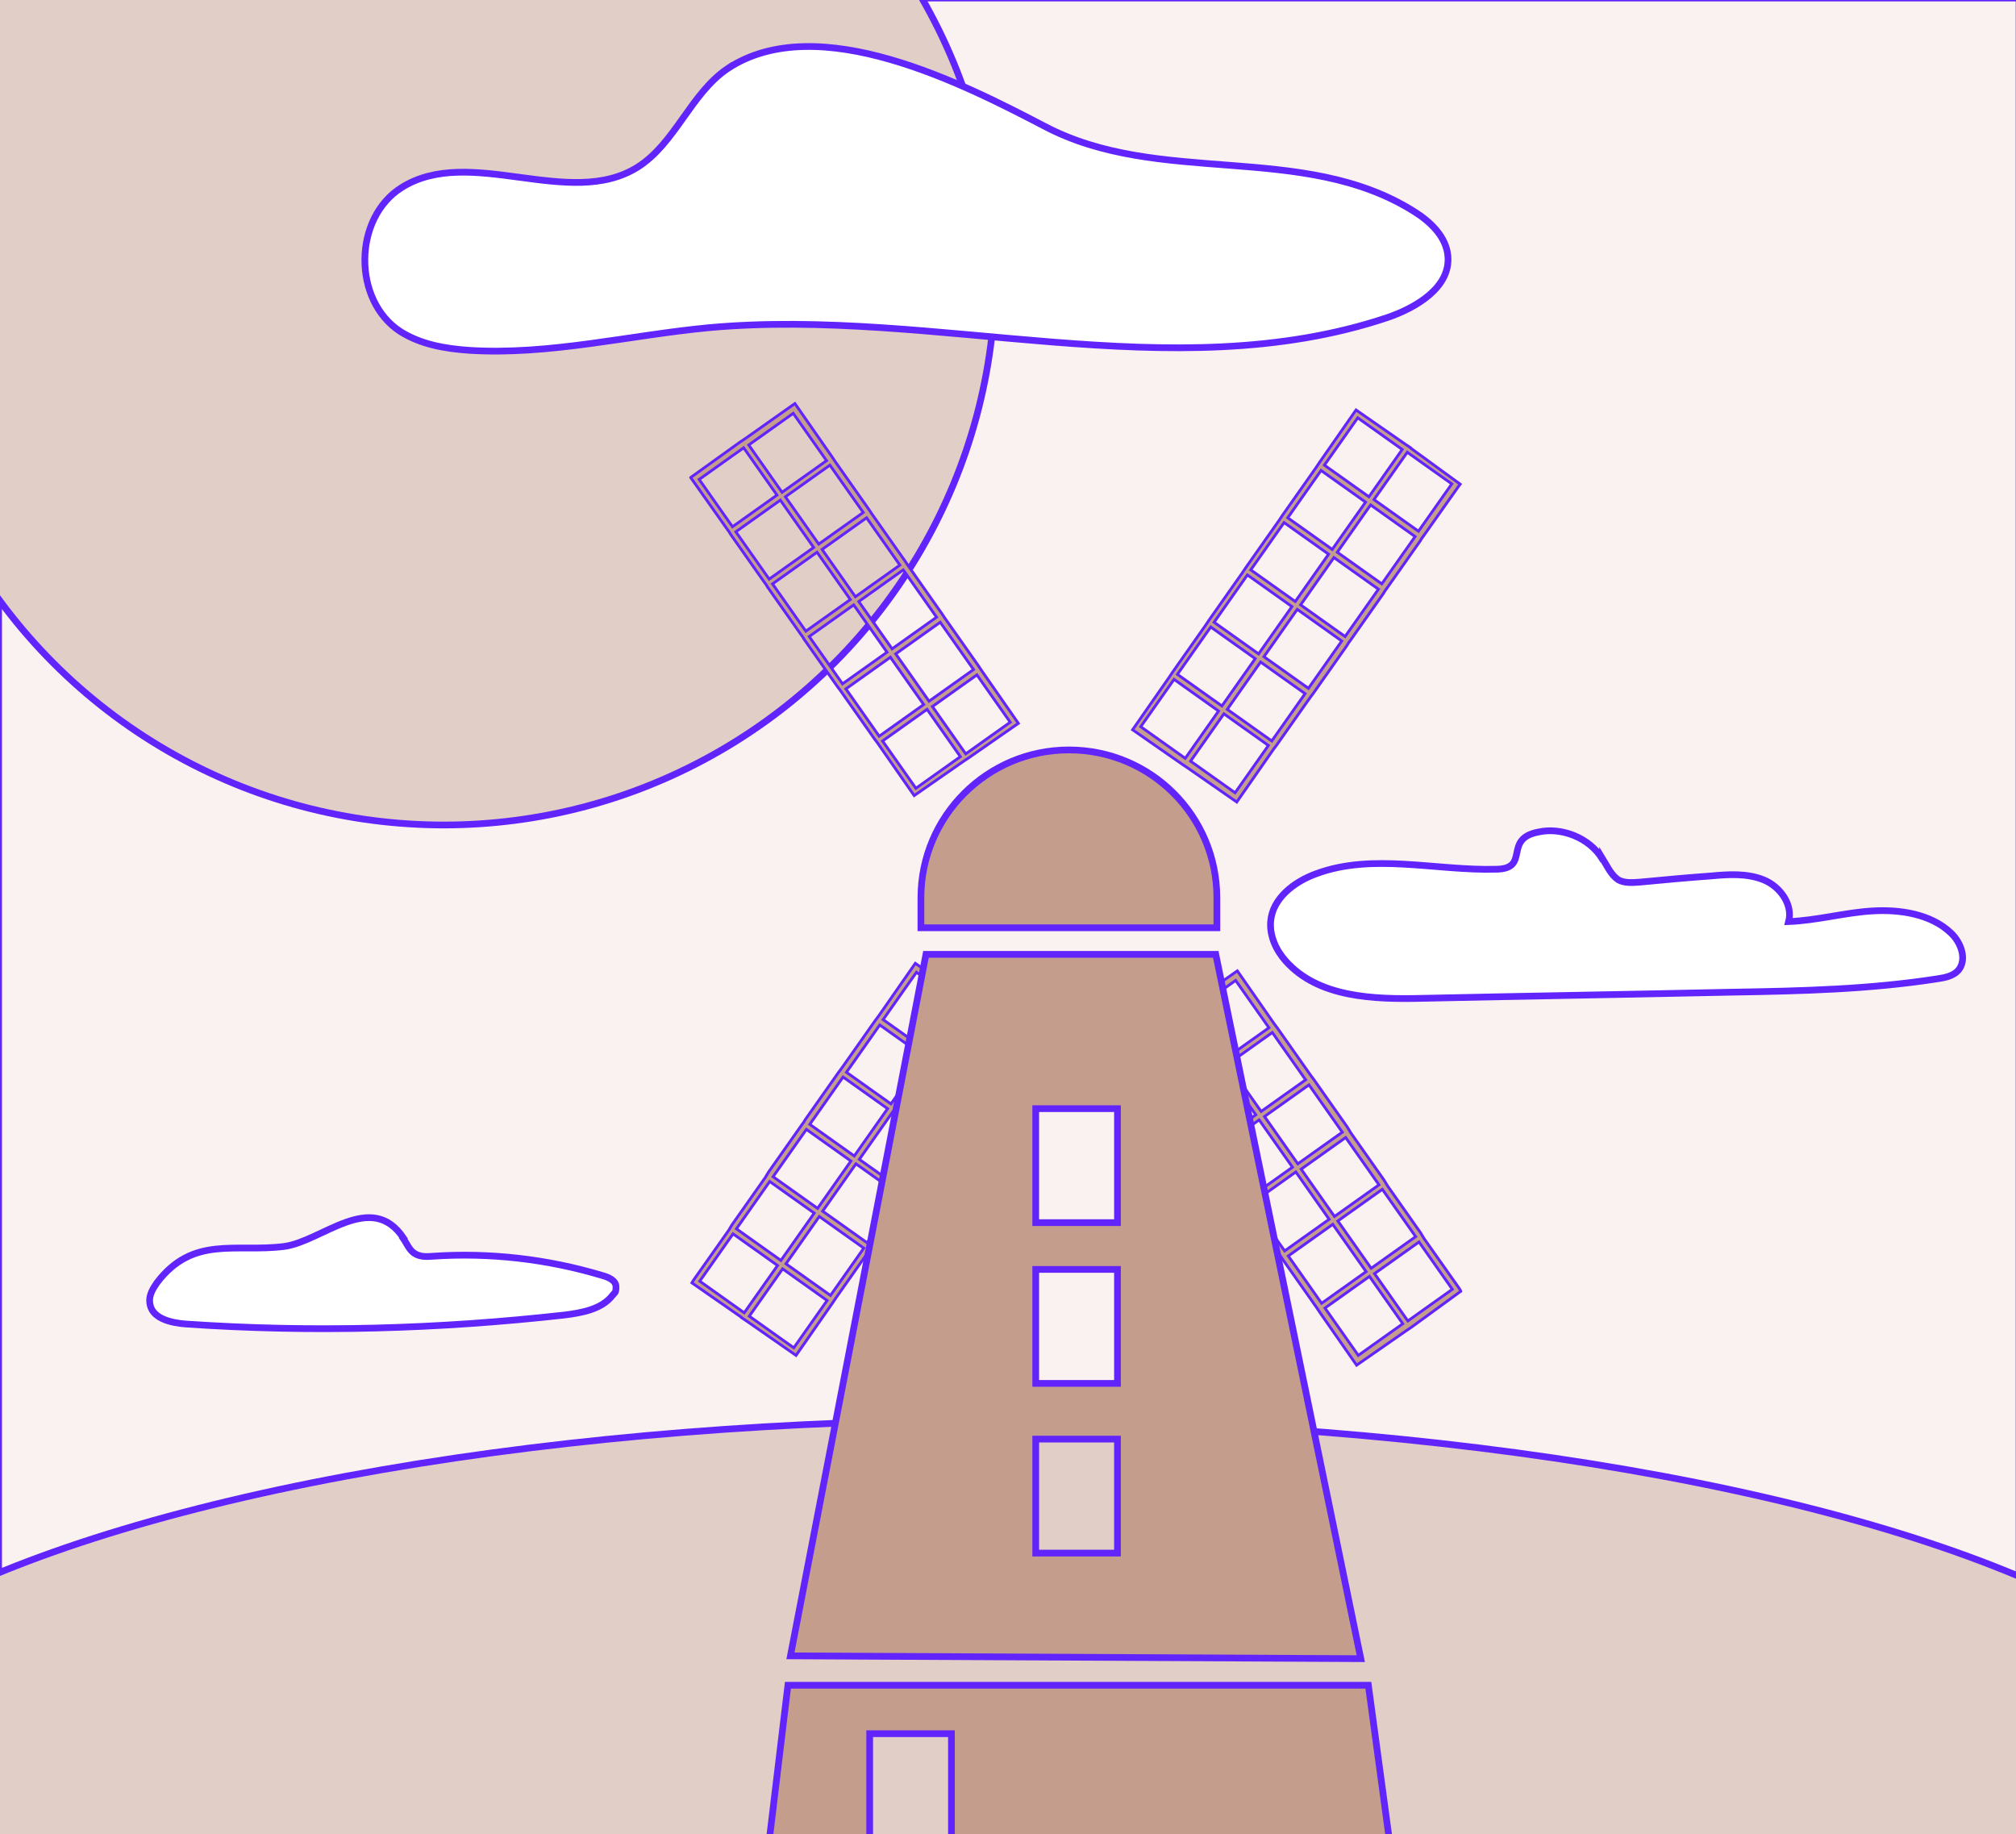 <svg viewBox="0 0 720 655" xmlns="http://www.w3.org/2000/svg"><rect x="0" y="0" width="720" height="655" fill="#333333" stroke="none"/><path d="m.2 0h720.2v655h-720.2z" fill="#faf1f1"/><g stroke-miterlimit="10"><g stroke="#6124fc"><path d="m.2 0h720.2v655h-720.2z" fill="none"/><ellipse cx="358.8" cy="640.1" fill="#e1cec6" rx="444.7" ry="133.1" stroke-width="2.4"/><circle cx="158.5" cy="97.6" fill="#e1cec6" r="197" stroke-width="2.4"/><path d="m572.4 306.7c1.6 2.6 3 5.8 5.6 7.5 2.2 1.2 5 1 7.7.8 8.5-.8 16.9-1.6 25.4-2.2 6.3-.6 12.9-1 18.8 1.4s10.5 8.9 8.9 14.9c10.1-.4 20-3.2 29.8-3.8s21 1 28.2 7.9c3.6 3.4 5.8 9.5 2.6 13.3-1.8 2-4.6 2.6-7.3 3-24.2 3.8-48.8 4.4-73.4 4.8-36.9.8-73.8 1.4-110.7 2.2-17.3.4-37.1-.2-48.8-13.3-3.4-3.8-5.8-8.9-5.4-14.1.6-8.3 8.5-14.3 16.3-17.1 20.2-7.5 42.8-1 64.3-1.6 12.3-.2 2.2-10.9 15.1-13.3 8.1-1.8 18.2 2 22.8 9.7h.1z" fill="#fff" stroke-width="2.4"/><path d="m144 442.2c1.4 2 2.2 4.4 4.4 5.6 1.8 1 4 1 6.1.8 20.4-1.4 41.1 1 60.7 6.9 2.2.6 4.8 1.8 4.8 4s-.4 2-1.2 3c-3.8 5-10.9 6.3-17.3 7.1-44.8 5-90.1 6.3-135.1 3.2-5.4-.4-12.3-2-12.9-7.5-.4-2.6 1-5 2.6-7.3 12.9-16.9 28-10.7 45.4-12.9 13.5-1.8 31.1-20.2 42.6-3z" fill="#fff" stroke-width="2.4"/><path d="m260 24.4c-13.3 8.9-18.8 26.8-32.3 35.3-24.4 15.3-59.9-8.1-84.3 7.3-17.3 10.9-17.5 40.3-.4 51.4 7.3 4.6 15.9 6.1 24.6 6.7 28.6 1.8 57.1-5.4 85.7-8.1 80.9-7.3 165.2 22.2 242.2-3.6 10.5-3.6 22.6-10.9 21.6-22-.6-6.9-6.3-12.3-12.1-15.9-39.7-25-91-8.7-132.1-30.5-28.6-14.9-80.7-41.7-112.9-20.6z" fill="#fff" stroke-width="2.4"/><path d="m521.7 461-.6-1-12.5-17.7-.6-1-.6-1-11.9-16.9-.6-1-.6-1-11.9-16.9-.6-1-.6-1-11.9-16.9-.6-.8-.6-.8-11.9-16.9-.6-.8-.6-.8-13.1-18.8-17.7 12.3-1.8 2-17.7 12.3 13.1 18.8 1.2 1.8 11.9 16.9 1.2 1.8 11.9 16.9 1.2 1.8 11.9 16.9 1.2 1.8 11.9 16.9 1.2 1.8 13.1 18.8 17.7-12.3 1.8-1.2 17.7-12.9zm-3-.6-15.9 11.3-11.9-16.9 15.9-11.3zm-17.7 12.3-15.9 11.3-11.9-16.9 15.9-11.3zm4.6-31.1-15.9 11.3-11.9-16.9 15.9-11.3zm-17.7 12.5-15.9 11.3-11.9-16.9 15.9-11.3zm4.6-31-15.9 11.3-11.9-16.9 15.9-11.3zm-17.8 12.3-15.9 11.3-11.9-16.9 15.9-11.3zm4.7-31.1-15.9 11.3-11.9-16.9 15.9-11.3zm-17.8 12.5-15.9 11.3-11.9-16.9 15.9-11.3zm4.7-31.2-15.9 11.3-11.9-16.9 15.9-11.3zm-17.8 12.5-15.9 11.3-11.9-16.9 15.9-11.3zm4.7-31.1-15.9 11.3-11.9-16.9 15.9-11.3zm-17.8 12.3-15.9 11.3-11.9-16.9 15.9-11.3z" fill="#c49d8d"/><path d="m264.8 470.5 1.8 1.2 17.7 12.3 13.1-18.8 1.2-1.8 11.9-16.9 1.2-1.8 11.9-16.9 1.2-1.8 11.9-16.9 1.2-1.8 11.9-16.9 1.2-1.8 13.1-18.8-17.7-12.3-1.8-1.2-17.7-12.3-13.1 18.8-.6.8-.6.8-11.9 16.9-.6.8-.6.8-11.9 16.9-.6 1-.6.8-11.9 16.9-.6 1-.6 1-11.9 16.9-.6 1-.6 1-12.5 17.7-.6 1 17.7 12.3zm-3-29.9 15.9 11.3-11.9 16.9-15.9-11.3zm17.7 12.5 15.9 11.3-11.9 16.9-15.9-11.3zm-4.6-31.2 15.9 11.3-11.9 16.9-15.9-11.3zm17.7 12.5 15.9 11.3-11.9 16.9-15.9-11.3zm-4.6-31.1 15.9 11.3-11.9 16.9-15.9-11.3zm17.7 12.3 15.9 11.3-11.9 16.9-15.9-11.3zm-4.6-31 15.9 11.3-11.9 16.9-15.9-11.3zm17.7 12.5 15.9 11.3-11.9 16.9-15.9-11.3zm-4.6-31.1 15.9 11.3-11.9 16.9-15.9-11.3zm17.8 12.3 15.9 11.3-11.9 16.9-15.9-11.3zm-4.7-31.1 15.9 11.3-11.9 16.9-15.9-11.3zm17.8 12.4 15.9 11.3-11.9 16.9-15.9-11.3z" fill="#c49d8d"/><path d="m246.7 170.6.6.8 12.5 17.7.6.8.6 1 11.9 16.9.6.8.6 1 11.9 16.9.6.8.6 1 11.9 16.9.6.8.6.8 11.9 16.9.6.8.6.8 13.1 18.8 17.7-12.3 1.8-1.2 17.7-12.3-13.1-18.8-1.2-1.8-11.9-16.9-1.2-1.8-11.9-16.9-1.2-1.8-11.9-16.9-1.2-1.8-11.9-16.9-1.2-1.8-13.1-18.8-17.7 12.5-1.8 1.2-17.7 12.7zm3 .6 15.9-11.3 11.9 16.9-15.9 11.3zm17.7-12.3 15.9-11.3 11.9 16.9-15.9 11.3zm-4.6 31 15.9-11.3 11.9 16.9-15.9 11.3zm17.7-12.5 15.9-11.3 11.9 16.9-15.9 11.3zm-4.6 31.1 15.9-11.3 11.9 16.9-15.9 11.3zm17.7-12.3 15.9-11.3 11.9 16.9-15.9 11.3zm-4.6 31.1 15.9-11.3 11.9 16.9-15.9 11.3zm17.7-12.5 15.9-11.3 11.9 16.9-15.9 11.3zm-4.6 31.2 15.9-11.3 11.9 16.9-15.9 11.3zm17.8-12.5 15.9-11.3 11.9 16.9-15.9 11.3zm-4.7 31.1 15.9-11.3 11.9 16.9-15.9 11.3zm17.8-12.3 15.9-11.3 11.9 16.9-15.9 11.3z" fill="#c49d8d"/><path d="m503.8 159.9-1.8-1.2-17.7-12.3-13.1 18.8-1.2 1.8-11.9 16.9-1.2 1.8-11.9 16.9-1.2 1.8-11.9 16.9-1.2 1.8-11.9 16.9-1.2 1.8-13.1 18.8 17.7 12.3 1.8 1.2 17.7 12.3 13.1-18.8.6-.8.6-.8 11.9-16.9.6-.8.6-.8 11.9-16.9.6-1 .6-.8 11.9-16.9.6-1 .6-.8 11.9-16.9.6-1 .6-.8 12.5-17.7.6-.8-17.7-12.9zm2.8 29.8-15.9-11.3 11.9-16.9 15.9 11.3zm-17.7-12.3-15.9-11.3 11.9-16.9 15.9 11.3zm4.6 31.1-15.9-11.3 11.9-16.9 15.9 11.3zm-17.7-12.3-15.9-11.3 11.9-16.9 15.9 11.3zm4.6 31.1-15.9-11.3 11.9-16.9 15.9 11.3zm-17.8-12.5-15.9-11.3 11.9-16.9 15.9 11.3zm4.7 31-15.9-11.3 11.9-16.9 15.9 11.3zm-17.8-12.3-15.9-11.3 11.9-16.9 15.9 11.3zm4.7 31.1-15.9-11.3 11.9-16.9 15.9 11.3zm-17.8-12.5-15.9-11.3 11.9-16.9 15.9 11.3zm4.7 31-15.9-11.3 11.9-16.9 15.9 11.3zm-17.8-12.3-15.9-11.3 11.9-16.9 15.9 11.3z" fill="#c49d8d"/></g><path d="m434.2 340.8h-103.5l-48.4 250.5 203.7 1zm-64.3 55.1h29.2v40.7h-29.2zm0 57.4h29.2v40.7h-29.2zm29.2 101.3h-29.2v-40.7h29.2z" fill="#c49d8d" stroke="#6124fb" stroke-width="2.4"/><path d="m488.7 601.8h-207.3l-8.5 70.6 225.3-.6zm-148.9 69.7h-29.2v-52.4h29.2z" fill="#c49d8d" stroke="#6124fb" stroke-width="2.4"/><path d="m381.8 267.8c29.2 0 52.8 23.6 52.8 52.8v10.7h-105.7v-10.7c0-29.2 23.8-52.8 52.8-52.8z" fill="#c49d8d" stroke="#6124fb" stroke-width="2.4"/></g></svg>